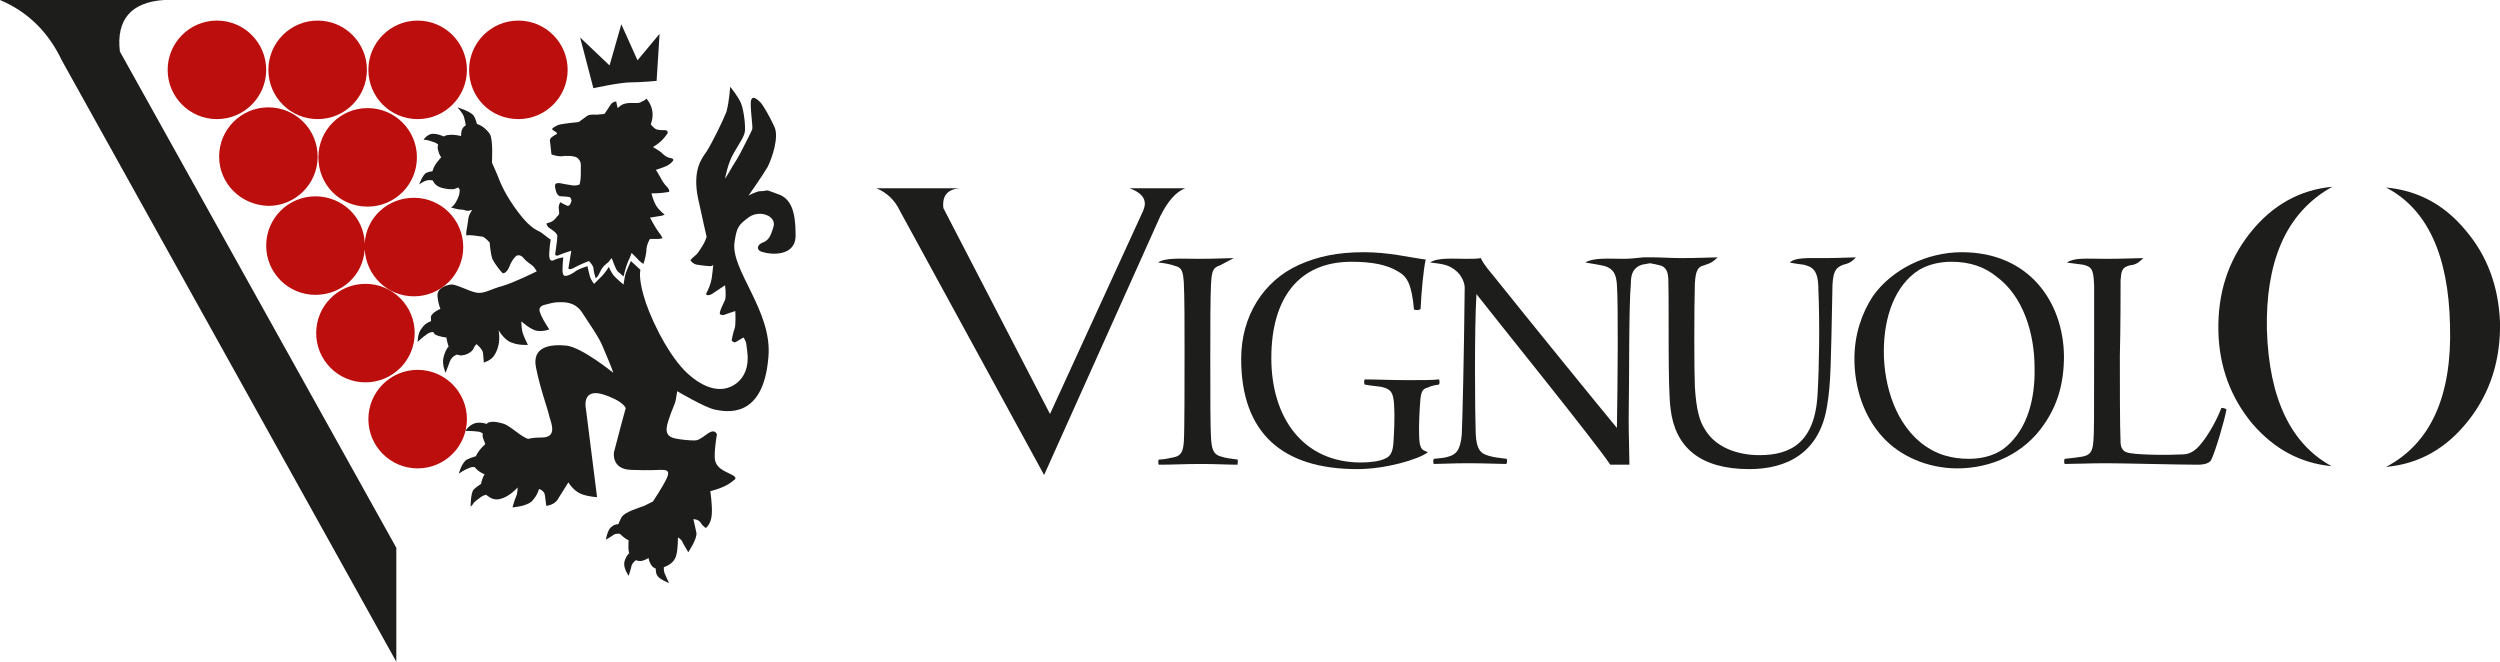 <?xml version="1.0" encoding="utf-8"?>
<!-- Generator: Adobe Illustrator 16.0.0, SVG Export Plug-In . SVG Version: 6.00 Build 0)  -->
<!DOCTYPE svg PUBLIC "-//W3C//DTD SVG 1.1//EN" "http://www.w3.org/Graphics/SVG/1.1/DTD/svg11.dtd">
<svg version="1.1" id="Layer_1" xmlns="http://www.w3.org/2000/svg" xmlns:xlink="http://www.w3.org/1999/xlink" x="0px" y="0px"
	 width="340px" height="90.1px" viewBox="0 0 340 90.1" style="enable-background:new 0 0 340 90.1;" xml:space="preserve">
<style type="text/css">
<![CDATA[
	.st0{fill:#1D1D1B;}
	.st1{fill:#BC0E0D;}
]]>
</style>
<g>
	<g>
		<g>
			<path class="st0" d="M335.3,31.3c-2.9-3.5-6.5-5.4-10.8-5.8c5.6,2.9,8.5,9.2,8.7,18.7c0.3,9.6-2.6,16.1-8.7,19.3
				c4.5-0.4,8.2-2.5,11.2-6.3c3-3.8,4.4-8.3,4.3-13.4C339.8,39,338.3,34.8,335.3,31.3z"/>
			<path class="st0" d="M308.3,44.9c-0.1-4.5,0.5-8.4,1.9-11.7c1.5-3.5,3.9-6.1,7-7.8c-4.4,0.4-8.2,2.5-11.2,6.3
				c-3,3.8-4.4,8.2-4.3,13.3c0.1,4.9,1.7,9.1,4.6,12.6c3,3.5,6.6,5.4,10.8,5.8C311.6,60.4,308.6,54.3,308.3,44.9z"/>
		</g>
		<path class="st0" d="M142.8,56.3l12.7-27.7c0.1-0.3,0.2-0.6,0.2-0.9c0-0.9-0.7-1.6-2.1-2.1h7.6c-1.3,0.5-2.4,1.8-3.4,3.8L142,64.6
			l-19.6-35.9c-0.7-1.5-1.8-2.5-3.2-3.1h11.4c-1.7,0.1-2.5,1-2.3,2.7L142.8,56.3z"/>
		<path class="st0" d="M157.5,35.7c1-0.7,3.2-0.5,5.5-0.5c2.4,0,3.8-0.1,4.8-0.1l-1.9,1c-1,0.3-1.1,0.9-1.2,2.5
			c-0.1,1.7-0.1,6.3-0.1,10.2c0,4.9,0,9.3,0.1,10.8c0.1,1.3,0.2,2.2,1.4,2.5c0.6,0.2,1.4,0.3,2.2,0.4c0.1,0.1,0,0.6,0,0.7
			c-1.3,0-2.9-0.1-4.9-0.1c-2.6,0-3.6,0.1-5.8,0.1c-0.1-0.1-0.1-0.6,0-0.7c0.7,0,1.5-0.2,2-0.3c1.1-0.2,1.3-0.9,1.4-2.1
			c0.1-1.3,0.1-8.2,0.1-12.4c0-3.7,0-7.2-0.1-9.3c-0.1-1-0.1-2-1.1-2.2C159.4,36,158.6,35.8,157.5,35.7z"/>
		<path class="st0" d="M194.2,61.5c-1.3,1-5.8,2.3-9.6,2.3c-10.2,0-15.8-4.9-15.8-15c0-5.8,3-10.6,7.9-12.8c2.5-1.1,5.1-1.7,8.8-1.7
			c3.4,0,6.1,0.7,8.4,1c-0.3,1.2-0.6,4.5-0.7,6.7c-0.1,0.2-0.6,0.2-0.9,0.1c-0.3-3.4-0.9-4.5-2.2-5.2c-1.5-0.9-3.5-1.3-6.3-1.3
			c-7.2,0-10.9,5-10.9,13.1c0,8.1,4.3,14.2,12.2,14.2c1.3,0,2.6-0.2,3.2-0.5c0.8-0.3,1.1-0.9,1.2-2.1c0.1-1.4,0.2-3.7,0.1-5.2
			c-0.1-1.7-0.4-2.2-1.8-2.5c-0.7-0.1-1.1-0.1-2.2-0.3c-0.1-0.1-0.1-0.6,0-0.7c1.6,0,3.7,0.1,5.8,0.1c2.2,0,3.3,0,4.3-0.1
			c0.1,0.1,0.1,0.6,0,0.7c-0.7,0.1-1.1,0.2-1.5,0.4c-0.9,0.2-1,0.8-1.1,2.6c-0.1,1.5-0.2,4,0,5.1C193.3,61.1,193.4,61.2,194.2,61.5z
			"/>
		<path class="st0" d="M223.5,35c0.3,0,0.8,0,1.4,0c1,0,2.4,0.1,3.8,0.1c2.3,0,3.9-0.1,4.9-0.1c-0.9,0.9-1.4,0.9-1.9,1.1
			c-0.8,0.2-1.1,0.7-1.2,2.5c-0.1,3.6-0.1,11.6,0,14c0.2,3.1,0.6,4.7,1.5,6c1.4,2.2,4.2,3.3,7.3,3.3c4.1,0,7.6-1.6,7.9-8.5
			c0.2-3.4,0.3-9.4,0.1-14c0-2.7-0.8-3.1-2-3.4c-0.6-0.1-1-0.1-1.9-0.3c0.8-0.7,2.3-0.6,4.8-0.6c1.9,0,3.3-0.1,4.2-0.1
			c-0.7,0.8-1.3,0.9-1.7,1c-1.1,0.4-1.5,1-1.5,3.6c-0.2,9.8-0.2,12.5-0.7,15.5c-1,6.6-5.6,8.7-10.6,8.7c-6.7,0-10.1-3-10.7-8.2
			c-0.4-2.8-0.2-13.4-0.3-17.1c0-1.2-0.1-2.1-1.1-2.4c-0.3-0.1-0.9-0.2-1.4-0.3l-1.1,0.2c-1.2,0.4-1.5,1.3-1.5,2.5
			c-0.3,3.6-0.2,12.6-0.3,18.6c0,2.1,0.1,4.6,0.1,6.1c-0.5,0-2.1,0-2.6,0c-2.2-3.3-16.2-20.6-18.2-23.2c-0.3,4.7-0.2,16.5-0.1,19
			c0.1,2.2,0.7,2.7,1.8,3c0.7,0.2,1.5,0.3,2.4,0.4c0.1,0.1,0.1,0.7-0.1,0.7c-0.9,0-2.9-0.1-5.1-0.1c-2.3,0-3.7,0.1-4.7,0.1
			c-0.1-0.1-0.1-0.6,0-0.7c0.9-0.1,1.4-0.1,2-0.3c1-0.3,1.6-0.8,1.8-3c0.1-2.1,0.3-10.5,0.4-20c0-0.6-0.4-1.6-1.1-2.2
			c-1-0.9-1.9-1-3.6-1.2c1-0.7,3.2-0.5,4.8-0.5c1,0,1.6,0,2.1-0.1c0.1,0.3,0.5,1,1.7,2.4c4.8,6,14.8,18.3,16.8,20.7
			c0.1-6.1,0.2-16.6,0-19.5c-0.1-1.3-0.4-2.1-1.6-2.5c-0.8-0.2-1.6-0.3-2.7-0.5c1.2-0.7,3.2-0.5,5.3-0.5
			C221.5,35.2,222.6,35.1,223.5,35z"/>
		<path class="st0" d="M266.8,34.3c-4.7,0-9.5,2.3-12.1,6c-1.5,2.3-2.5,5.2-2.5,8.5c0,3.8,1.2,7.8,3.9,10.7c2.3,2.5,6,4.2,10.1,4.2
			c4.6,0,9.1-2,11.8-6c1.8-2.6,2.7-5.5,2.7-9.3C280.6,41,275.9,34.3,266.8,34.3z M272.9,60.7c-1.2,1.1-3.1,1.7-5.1,1.7
			c-2.4,0-4.3-0.6-5.9-1.7c-4.1-2.8-5.7-8.3-5.7-12.9c0-4.7,1.5-9,4.8-11.1c1.2-0.7,2.7-1.1,4.4-1.1c2.5,0,4.5,0.7,6.1,2
			c3.7,2.7,5.2,7.8,5.2,12.4C276.8,54.3,275.7,58.3,272.9,60.7z"/>
		<path class="st0" d="M281.1,35.7c1.1-0.7,2.6-0.5,5.3-0.5c2.4,0,4.2-0.1,5.1-0.1c-0.9,0.9-1.3,0.9-1.9,1c-1.1,0.3-1.1,0.9-1.2,2
			c0,1.3,0,6.4-0.1,10.3c0,4.1,0,9.6,0.1,11.8c0,0.7,0.4,1.2,0.8,1.3c0.9,0.4,5.8,0.4,7.6,0.3c0.9,0,1.7-0.4,2.5-1.4
			c0.7-0.8,2-2.8,2.8-4.9c0.1-0.1,0.7,0.1,0.7,0.2c-0.3,1.6-1.5,5.7-2.1,6.9c-0.2,0.3-0.7,0.6-1.8,0.6c-2.6,0-10.2-0.2-12.5-0.2
			c-2,0-4.5,0.1-5.6,0.1c-0.1-0.1-0.1-0.6,0-0.7c1.1-0.1,1.7-0.2,2.4-0.3c1-0.2,1.4-0.6,1.5-2.1c0.1-1.2,0.1-2.8,0.1-12.6
			c0-4.8,0-7.5,0-8.6c-0.1-2-0.2-2.5-1.5-2.8C282.7,35.9,281.6,35.8,281.1,35.7z"/>
	</g>
	<g>
		<path class="st0" d="M99.3,11.8c0,0,1.1,1.3,1.5,2.3c0.4,1.1,0.6,3.1,0.5,3.8c-0.1,0.7-0.7,1.5-1.5,2.9c-0.8,1.3-1.2,3.5-1.2,3.5
			s0.6-0.9,0.8-1.3c0.2-0.4,0.9-1.4,1.3-2.2c0.4-0.8,1.4-2.7,1.6-3.2c0.1-0.5-0.2-2.1-0.2-3.5c0-1.4,0.9-0.6,1.3-0.2
			c0.4,0.4,1.3,2,1.9,3.3c0.7,1.4-0.3,4.3-0.9,5.5c-0.7,1.2-2.6,3.9-2.6,3.9s1.1-0.6,1.6-0.6c0.6,0,0.7-0.1,0.9-0.1
			c0.2,0,0.4,0.1,1.5,0.5c1.8,0.6,2.4,2.4,2.4,5.5c0.1,3.1-3.5,2.7-4.4,2.4c-1-0.2-0.9-1-0.1-1.3c0.8-0.3,1.1-0.8,1.5-2.2
			c0.4-1.4-1.8-2.3-3.3-1.3c-1.5,1.1-1.7,1.4-2,3.4c-0.6,3.8,5.2,9.4,4.6,15.7c-0.7,8.5-5.8,7.4-7.3,7.1c-1.4-0.3-5.1-2.5-5.1-2.5
			s-0.1,0.6-0.2,1.2c-0.1,0.6-0.5,1.2-1,2.8c-0.6,1.7,0,2.2,0.8,2.4c0.8,0.2,2.2,0.3,2.7,0.3c0.5,0,0.7-0.1,1.8-0.9
			c1.1-0.8,1.3,0.1,1.3,0.1s-0.3,1.5-0.3,3c0,1.5,1.2,1.9,2.2,2.4c1.1,0.5,0.4,0.8,0.4,0.8s-0.4,0.4-1.2,0.8c-0.8,0.4-2,0.7-2,0.7
			s0.3,1.9,0.2,3.2c-0.1,1.3-0.8,1.8-0.8,1.8s-0.4-0.2-0.7-0.7c-0.3-0.5-1-0.5-1-0.5l0.4,1.8c0.2,0.8-1.1,2.7-1.1,2.7
			s-0.4-0.7-0.7-1.2c-0.2-0.6-0.7-0.8-0.7-0.8s0,1.5-0.2,2.3c-0.2,0.9-0.8,1.5-2.2,1.9c-1.3,0.4-1.6-1.4-1.6-1.4s-0.7,0.4-1.1,0.4
			c-0.4,0-0.8-0.1-1.3-0.6c-0.5-0.5-0.3-2.2-0.3-2.2s-0.6-0.3-1.2-0.9c-0.6-0.6-0.2-1.4,0.2-2.2c0.4-0.8,2.6-1.4,3.1-1.6l1.2-0.6
			c0,0,1.4-2.1,1.9-3.2c0.5-1.1-0.2-1.1-0.8-1.1c-0.7,0-1.3,0.1-4.1,0c-2.7-0.1-2.3-2.4-2.3-2.4l1-3.8l0.6-2.2c0,0-0.3-1-3.2-1.9
			c-2.9-0.8-2.2,2.1-2.2,2.1l1.5,11.9c0,0-1,0-2.1-0.4c-1.1-0.4-1.8-1.6-1.8-1.6L75.8,68c-0.5,0.7-1.5,0.8-1.5,0.8l-0.2-1.5
			c-0.1-0.6-0.8-0.8-0.8-0.8s-0.2,0.9-1,1.7c-0.8,0.7-2.6,0.8-2.6,0.8s0.3-1.1,0.5-1.5c0.2-0.4,0.2-1.2,0.2-1.2s-0.9,1-1.9,1.4
			c-1,0.4-1.6,0.3-2.6-0.6c-1.1-0.8,0-2.6,0-2.6s-0.6-0.2-1.1-0.7c-0.6-0.5-0.3-1.4,0.1-2.1c0.4-0.7,1.1-1.3,1.1-1.3l-0.3-0.8
			c-0.2-0.5,0.1-1.1,0.4-1.8c0.3-0.7,1.6-0.4,2.3-0.2c0.8,0.2,2.3,1.6,3,1.9c0.7,0.4,0.2,0,2.3,0c2.1,0,1.3-1.9,1-2.9
			c-0.2-1-1.2-3.6-1.8-6.6c-0.6-2.9,2-3.2,4.1-3c2.1,0.2,6.4,3.7,6.4,3.7l-0.2-0.6c-0.1-0.3-0.7-1.7-1.2-2.9c-0.5-1.3-2-3.4-2.9-4.8
			c-1-1.4-2.4-1.3-3.1-1.3c-0.7,0-1.3,0.2-2.1,0.4c-0.7,0.3-0.6,0.7-0.3,1.4c0.3,0.7,1.1,1.9,1.1,1.9S74,45.1,73.1,45
			c-0.9-0.1-2.2-1.3-2.2-1.3s0,0.5,0.1,1.2c0.1,0.7,0.8,2,0.8,2s-1.2,0.1-2.2-0.3c-1-0.3-1.8-1.7-1.8-1.7s0.1,0.4,0.1,1.1
			c0,0.7-0.2,1.7-0.8,2.5c-0.5,0.6-1.3,0.8-1.3,0.8l-0.1-1.2c0-0.6-0.9-1.3-0.9-1.3s-0.3,0.3-0.4,0.6c-0.1,0.3-0.7,0.8-1.4,0.9
			c-0.7,0.2-1.4-0.4-1.8-0.8c-0.3-0.4-0.5-1.6-0.5-1.6s-1-0.1-1.5-0.4c-0.5-0.3-0.6-1.8-0.6-2.4c0.1-0.6,1.3-1.1,1.3-1.1
			s-0.3-0.6-0.4-1.7c-0.1-1.1,1.1-1.5,1.8-1.6c0.7-0.1,2.4,0.9,3.5,1.1c1,0.2,2-0.5,3.5-0.9c1.5-0.4,4.7-2,4.7-2s-0.3-0.5-0.5-0.7
			c-0.2-0.2-0.9-0.6-1.3-1.1c-0.4-0.5-0.8-0.4-1-0.3c-0.2,0.2-0.6,0.6-0.9,1.4c-0.3,0.8-0.8,1.1-1,0.9c-0.2-0.2-1-1.2-1.3-1.8
			c-0.3-0.7-0.4-2.3-0.4-2.3s-0.4-0.5-0.9-0.8C64.8,32.1,64.5,32,64,32c-0.4-0.1-0.6,0.2-0.6-0.2c0-0.4,0.2-1.2,0.3-2.1
			c0.1-0.8,0.8-1.3,0.3-1.1c-0.5,0.2-0.8-0.1-1.3-0.1c-0.5,0-1.4-0.3-1.4-0.3s0.2,0,0.5-0.4c0.3-0.4,0.7-1.2,0.7-1.7
			c0.1-0.4-0.2-0.6-0.2-0.6s-0.2,0.1-0.5,0.2c-0.3,0.1-1.7,0-2.3-0.4c-0.6-0.4-0.8-0.9-0.7-1.8c0-0.9,1.2-2.1,1.2-2.1
			s-0.3-0.4-0.4-0.9c-0.2-0.6,0-1.1,0.6-1.8c0.6-0.7,2.5-0.2,2.5-0.2s0-0.4,0.1-0.8c0.1-0.3,0.4-0.8,1.4-0.9c1-0.1,1.9,0.7,2.4,1.4
			c0.5,0.7,0.3,3.9,0.3,3.9s0.1,0.2,0.7,1.6c0.5,1.3,1.1,2.8,2.9,5.2c1.8,2.4,2.7,2.4,3.2,2.8c0.5,0.4,1.2,0.9,1.2,0.9
			s-0.1,0.3-0.2,1.7c-0.1,1.4,0.4,1.2,0.8,1c0.4-0.2,1.1-0.3,1.1-0.3s-0.1,1-0.1,1.7c0,0.7,0.2,0.9,0.5,0.8c0.3,0,0.9-0.3,1.4-0.7
			c0.5-0.3,1.5-0.6,1.5-0.6s0.1,0.6,0.3,1.3c0.2,0.7,0.6,1.1,0.6,1.1s0.7-0.7,1.1-1.1c0.4-0.4,0.9-1.2,0.9-1.2s0.3,0.7,0.6,1.1
			c0.3,0.4,1.4,1.3,1.4,1.3s0.1-0.7,0.2-1.2c0.1-0.5,0.8-2,0.8-2l1.3,1.2c0,0-0.3,0.9,0.4,3.4c0.7,2.6,3,7.6,5.6,10.3
			c2.2,2.2,4.9,3.4,7.1,1.7c2.2-1.8,1.3-4.7,1.3-5.3c-0.1-0.6-0.4-0.9-0.4-0.9l-1,0.6c-0.3,0.2-0.6-0.2-0.6-0.2s0.2-1.1,0.4-1.6
			c0.2-0.5,0.1-2.4,0.1-2.4s-0.6,0.2-1.2,0.4c-0.6,0.3-1,0.1-0.9-0.2c0-0.2,0.4-1.1,0.7-1.7c0.2-0.6,0-2,0-2L96.8,40
			c-0.6,0.3-0.9,0.1-0.7-0.2c0.2-0.3,0.6-1.3,0.7-2C96.9,37.2,97,36,97,36s-0.1,0.2-0.4,0.2c-0.3,0-1.2-0.1-1.8-0.2
			c-0.6-0.1-0.9-0.6-0.9-0.6s0.2-0.3,0.6-0.6c0.4-0.3,0.6-0.7,1-1.3c0.4-0.6,0.6-1.3,0.6-1.3s-0.4-1.7-1.2-5.4
			c-0.7-3.7,0.5-5.2,1.2-6.2c0.7-1.1,2.1-3.9,2.7-5.4C99.2,13.7,99.3,11.8,99.3,11.8"/>
		<path class="st0" d="M80.7,12l-1.8-6.9l4,3.8l1.6-5.6l2.2,4.9l3-3.6L89.3,11c0,0-2.1,0.2-3.5,0.2C84.3,11.2,80.7,12,80.7,12z"/>
		<path class="st0" d="M80,18.1l0.1,1.3c0,0,0.3-0.8,1.4-0.9c1.1-0.1,0.9-0.1,0.9-0.1L80,18.1z"/>
		<path class="st0" d="M87.9,13.4c0,0,0.6,0.6,0.8,1.6c0.2,1-0.2,1.9-0.2,1.9s0.3,0.4,0.6,0.6c0.3,0.2,0.8,0.2,1.3,0.2
			c0.5,0,0.4,0.4,0.4,0.4s-0.3,0.5-0.8,1c-0.5,0.5-1.2,0.9-1.2,0.9s0.7,0.4,1.1,0.7c0.3,0.3,0.7,0.7,1.3,0.8
			c0.6,0.1,0.3,0.4,0.3,0.4s-0.2,0.3-0.7,0.6c-0.6,0.3-1.6,0.6-1.6,0.6s0.4,0.6,0.6,1c0.2,0.4,0.5,0.9,0.9,1.3
			c0.4,0.4,0.3,0.7,0.3,0.7l-0.7,0.1c-0.6,0.1-1.7,0.1-1.7,0.1s0.2,0.9,0.6,1.6c0.4,0.7,1.2,1.3,1.2,1.3s-0.5,0.2-0.8,0.2l-1.2,0.2
			c0,0,0.8,1.5,1.2,2c0.4,0.5,0.5,0.8,0.5,0.8s-0.3,0.1-0.8,0.1c-0.4,0-0.9,0-0.9,0s-0.5,0.7-0.5,1.7c-0.1,0.9-0.4,1.7-0.4,1.7
			s-0.6-0.4-0.8-0.7c-0.3-0.3-0.8-0.8-0.8-0.8s-0.2,0.6-0.5,1.2c-0.3,0.7-0.6,2-0.6,2L84,36.9c-0.3-0.3-0.8-1.8-0.8-1.8
			s-0.3,0.3-0.4,0.5c-0.2,0.2-0.8,0.5-1.2,1.4c-0.4,0.9-0.6,0.8-0.6,0.8s-0.3-0.9-0.3-1.4c-0.1-0.4-0.6-0.9-0.6-0.9s-1.1,0.4-2,0.9
			c-0.7,0.4-0.8,0.1-0.8,0.1l0.2-1.2l0.2-1.2c0,0-1.3,0.4-1.7,0.6c-0.4,0.2-0.5-0.1-0.5-0.1s0.3-2,0.3-2.5c0-0.4-0.8-0.9-1.1-1.1
			c-0.3-0.2-0.4-0.6-0.4-0.6s0.3-0.1,0.6-0.2c0.3-0.1,0.6-0.4,0.9-0.8c0.4-0.3,0.2-0.6,0.2-1c-0.1-0.4,0.2-0.9,0.2-0.9
			s0.7,0.4,1,0.5c0.3,0,0.4-0.3,0.5-0.6c0.1-0.3-0.2-0.6-0.2-0.6s-0.7-0.1-1.2-0.1c-0.5,0-0.7-0.6-0.8-1.2c-0.1-0.6,0.2-0.6,0.6-0.6
			c0.4,0.1,1.1,0.2,1.7,0.3c0.6,0.1,1-0.1,1-0.1s0.1-0.2,0.1-0.4c0.1-0.3,0.1-1.2,0.1-2.2c0-0.9-0.7-1.2-0.9-1.2
			c-0.3-0.1-0.6-0.1-1.3-0.1C76,21.4,75,21,75,21l-0.2-1.8c-0.1-0.4,0.4-0.7,0.8-0.9c0.4-0.2-0.1-0.4-0.4-0.6
			c-0.3-0.2,0.1-0.4,0.7-0.7c0.6-0.2,2.8-0.4,2.8-0.4s0.7-0.5,1.1-0.8c0.3-0.3,1.3-0.2,1.3-0.2l1.1-0.1c0,0,0.5-0.7,0.8-1.2
			c0.3-0.5,0.8-0.5,0.8-0.5l0.2,0.9c0,0,0.2-0.2,0.5-0.4c0.3-0.2,0.8-0.3,1.3-0.3c0.5,0,1.2,0.1,1.5-0.2
			C87.7,13.7,87.9,13.4,87.9,13.4z"/>
		<path class="st0" d="M53.9,74.5l0,15.5L8.4,8.2C6.6,4.4,3.8,1.6,0,0h22.3c-4.5,0.3-6.5,2.7-6,7L53.9,74.5z"/>
		<path class="st0" d="M59.2,23.3c0,0-0.1,0.5,0,0.7c0.1,0.3,0.3,0.8,0.3,0.8s-0.1-0.2-0.9-0.3c-0.8-0.1-1.6,0.6-1.6,0.6
			s0.5-1.4,1-1.6C58.7,23.2,59.2,23.3,59.2,23.3z"/>
		<path class="st0" d="M89.2,77c0,0,0.2,0.1,0.5,0c0.3,0,0.6-0.2,0.6-0.2s-0.1,0.7,0.1,1.2c0.2,0.5,0.6,1.3,0.6,1.3s-1.3-0.5-1.6-1
			C89.1,77.9,89.2,77,89.2,77z"/>
		<path class="st0" d="M85.6,75.2c0,0,0.1,0.4,0.4,0.5c0.3,0.2,0.6,0.4,0.6,0.4s-0.5,0.3-0.7,0.8c-0.1,0.5-0.4,1.4-0.4,1.4
			s-0.7-0.9-0.6-1.8C85.1,75.6,85.6,75.2,85.6,75.2z"/>
		<path class="st0" d="M84.4,71.3c0,0-0.1,0.2,0,0.5c0,0.4,0.1,0.8,0.1,0.8s-0.6-0.1-1,0.1c-0.4,0.3-1.1,0.7-1.1,0.7
			s0.2-1.3,0.7-1.7c0.5-0.4,0.5-0.3,0.8-0.4C84.1,71.3,84.4,71.3,84.4,71.3z"/>
		<path class="st0" d="M65.8,65.6c0,0,0,0.4,0.2,0.8c0.2,0.4,0.4,0.8,0.4,0.8s-0.6,0.1-1,0.4c-0.4,0.3-1,0.7-1.1,1L64,68.9
			c0,0,0-1.8,0.4-2.3C65,66,65.8,65.6,65.8,65.6z"/>
		<path class="st0" d="M64.9,62c0,0-0.1,0.4-0.1,0.7c0,0.3,0.2,0.9,0.2,0.9s-0.6-0.2-1.1,0c-0.6,0.2-1.5,0.8-1.5,0.8
			s0.4-1.5,1.1-1.9C64.1,62.2,64.9,62,64.9,62z"/>
		<path class="st0" d="M66.5,57.8c0,0-0.1,0-0.3,0.5c-0.2,0.4-0.3,0.9-0.3,0.9s-0.4-0.5-0.9-0.5c-0.6-0.1-1.7-0.1-1.7-0.1
			s0.6-1,1.6-1.1C65.8,57.4,66.5,57.8,66.5,57.8z"/>
		<path class="st0" d="M61,47.1c0,0,0.1,0.3,0.4,0.5c0.3,0.2,0.8,0.6,0.8,0.6s-0.7,0.2-1,0.9l-0.6,1.6c0,0-0.5-1.1-0.3-2
			C60.5,47.7,61,47.1,61,47.1z"/>
		<path class="st0" d="M58.8,43.6c0,0,0,0.3,0.1,0.7c0.1,0.5,0.3,0.9,0.3,0.9S58.6,45,58,45.5c-0.6,0.4-1.2,1-1.2,1s0-1.3,0.6-1.9
			C57.8,43.9,58.8,43.6,58.8,43.6z"/>
		<path class="st0" d="M63.4,17.4c0,0-0.1-0.8-0.3-1.5c-0.2-0.6-0.9-1.3-0.9-1.3s1.7,0.5,2.2,1.1c0.4,0.6,0.5,1.4,0.5,1.4
			s-0.4,0-0.8,0C63.6,17.2,63.4,17.4,63.4,17.4z"/>
		<path class="st0" d="M60.8,18.8c0,0-0.3,0-0.5,0.4c-0.1,0.3-0.4,0.9-0.4,0.9s-0.2-0.6-1-0.8C58.2,19,57.6,19,57.6,19
			s0.6-0.9,1.4-0.8C59.8,18.2,60.8,18.8,60.8,18.8z"/>
	</g>
	<path class="st1" d="M22.8,9.5c0-3.7,3-6.7,6.7-6.7s6.7,3,6.7,6.7c0,3.7-3,6.7-6.7,6.7S22.8,13.2,22.8,9.5 M50.1,9.5
		c0-3.7,3-6.7,6.7-6.7c3.7,0,6.7,3,6.7,6.7c0,3.7-3,6.7-6.7,6.7C53.1,16.2,50.1,13.2,50.1,9.5z M36.5,9.5c0-3.7,3-6.7,6.7-6.7
		c3.7,0,6.7,3,6.7,6.7c0,3.7-3,6.7-6.7,6.7C39.5,16.2,36.5,13.2,36.5,9.5z M43.3,21.4c0-3.7,3-6.7,6.7-6.7c3.7,0,6.7,3,6.7,6.7
		c0,3.7-3,6.7-6.7,6.7C46.2,28.1,43.3,25.1,43.3,21.4z M29.8,21.3c0-3.7,3-6.7,6.7-6.7c3.7,0,6.7,3,6.7,6.7c0,3.7-3,6.7-6.7,6.7
		C32.7,27.9,29.8,24.9,29.8,21.3z M50.1,57c0-3.7,3-6.7,6.7-6.7c3.7,0,6.7,3,6.7,6.7c0,3.7-3,6.7-6.7,6.7
		C53.1,63.7,50.1,60.7,50.1,57z M43,45.3c0-3.7,3-6.7,6.7-6.7c3.7,0,6.7,3,6.7,6.7s-3,6.7-6.7,6.7C46,52,43,49,43,45.3z M49.6,33.5
		 M49.6,33.1c0.2-3.5,3.1-6.2,6.7-6.2c3.7,0,6.7,3,6.7,6.7c0,3.7-3,6.7-6.7,6.7c-3.6,0-6.5-2.8-6.7-6.4c-0.2,3.5-3.1,6.2-6.7,6.2
		c-3.7,0-6.7-3-6.7-6.7c0-3.7,3-6.7,6.7-6.7C46.5,26.7,49.5,29.5,49.6,33.1z M63.8,9.5c0-3.7,3-6.7,6.7-6.7c3.7,0,6.7,3,6.7,6.7
		c0,3.7-3,6.7-6.7,6.7C66.7,16.2,63.8,13.2,63.8,9.5z"/>
</g>
</svg>
